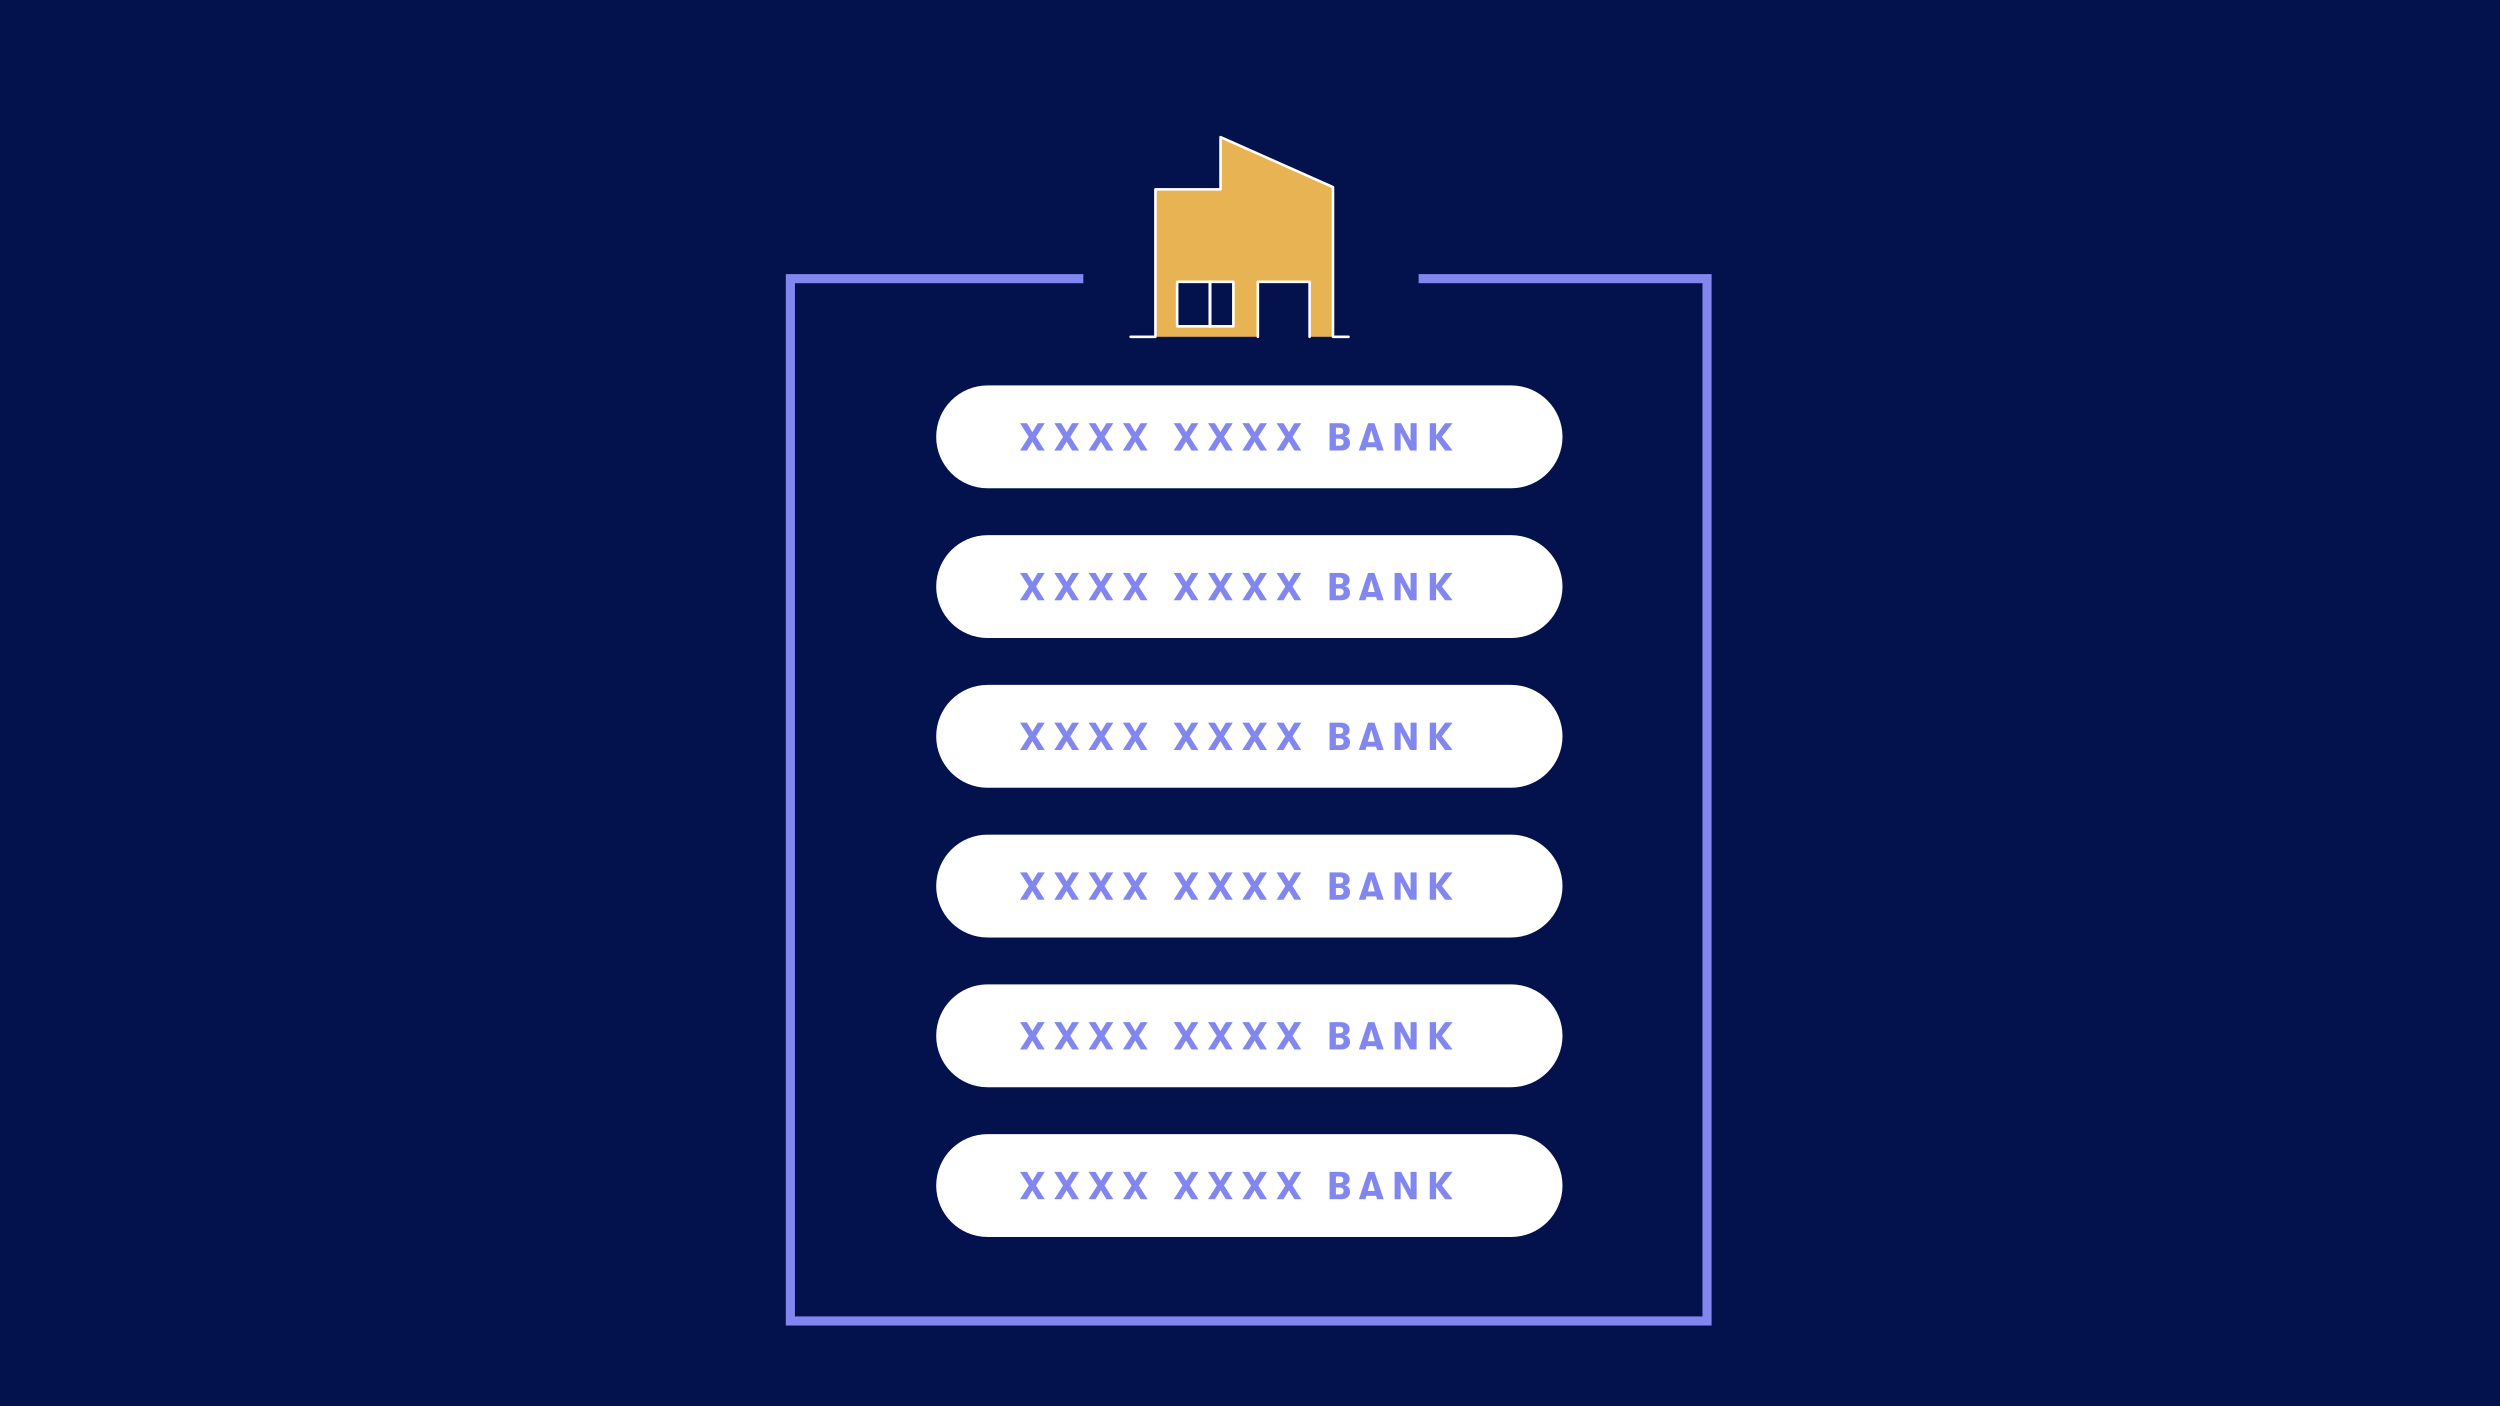 <svg width="1920" height="1080" viewBox="0 0 1920 1080" fill="none" xmlns="http://www.w3.org/2000/svg">
<rect x="0" y="0" width="1920" height="1080" fill="#333333" stroke="none"/>
<g clip-path="url(#clip0_1_26)">
<rect width="1920" height="1080" fill="white"/>
<path d="M1920 0H0V1080H1920V0Z" fill="#03124D"/>
<path d="M1200 795.5C1200 773.685 1182.32 756 1160.5 756H758.5C736.685 756 719 773.685 719 795.5C719 817.315 736.685 835 758.5 835H1160.5C1182.32 835 1200 817.315 1200 795.5Z" fill="white"/>
<path d="M1200 335.5C1200 313.685 1182.32 296 1160.5 296H758.5C736.685 296 719 313.685 719 335.5C719 357.315 736.685 375 758.5 375H1160.5C1182.32 375 1200 357.315 1200 335.5Z" fill="white"/>
<path d="M1200 565.5C1200 543.685 1182.32 526 1160.5 526H758.5C736.685 526 719 543.685 719 565.5C719 587.315 736.685 605 758.5 605H1160.5C1182.32 605 1200 587.315 1200 565.5Z" fill="white"/>
<path d="M1200 910.5C1200 888.685 1182.32 871 1160.5 871H758.5C736.685 871 719 888.685 719 910.5C719 932.315 736.685 950 758.5 950H1160.5C1182.32 950 1200 932.315 1200 910.5Z" fill="white"/>
<path d="M1200 450.5C1200 428.685 1182.32 411 1160.5 411H758.5C736.685 411 719 428.685 719 450.5C719 472.315 736.685 490 758.5 490H1160.5C1182.32 490 1200 472.315 1200 450.5Z" fill="white"/>
<path d="M1200 680.5C1200 658.685 1182.32 641 1160.5 641H758.5C736.685 641 719 658.685 719 680.5C719 702.315 736.685 720 758.5 720H1160.5C1182.32 720 1200 702.315 1200 680.5Z" fill="white"/>
<g clip-path="url(#clip1_1_26)">
<path d="M937.387 105.321V145.438H887.369V258.679H966.029V216.435H1005.78V258.679H1023.72V143.733L937.387 105.321ZM947.221 250.605H904.046V216.435H947.221V250.605Z" fill="#E8B353"/>
<path d="M868.324 258.679H887.37V145.425H937.388V105.321L1023.73 143.72V258.679H1035.68" stroke="white" stroke-width="2" stroke-linecap="round" stroke-linejoin="round"/>
<path d="M966.029 258.679V216.435H1005.78V258.679" stroke="white" stroke-width="2" stroke-linecap="round" stroke-linejoin="round"/>
<path d="M947.221 216.435H929.273V250.605H947.221V216.435Z" stroke="white" stroke-width="2" stroke-linecap="round" stroke-linejoin="round"/>
<path d="M929.274 216.435H904.047V250.605H929.274V216.435Z" stroke="white" stroke-width="2" stroke-linecap="round" stroke-linejoin="round"/>
</g>
<path d="M783.36 346L790.08 335.5L783.36 325H788.7L792.87 331.87L797.04 325H802.38L795.66 335.5L802.38 346H797.04L792.87 339.16L788.7 346H783.36ZM809.692 346L816.412 335.5L809.692 325H815.032L819.202 331.87L823.372 325H828.712L821.992 335.5L828.712 346H823.372L819.202 339.16L815.032 346H809.692ZM836.024 346L842.744 335.5L836.024 325H841.364L845.534 331.87L849.704 325H855.044L848.324 335.5L855.044 346H849.704L845.534 339.16L841.364 346H836.024ZM862.356 346L869.076 335.5L862.356 325H867.696L871.866 331.87L876.036 325H881.376L874.656 335.5L881.376 346H876.036L871.866 339.16L867.696 346H862.356ZM901.397 346L908.117 335.5L901.397 325H906.737L910.907 331.87L915.077 325H920.417L913.697 335.5L920.417 346H915.077L910.907 339.16L906.737 346H901.397ZM927.729 346L934.449 335.5L927.729 325H933.069L937.239 331.87L941.409 325H946.749L940.029 335.5L946.749 346H941.409L937.239 339.16L933.069 346H927.729ZM954.061 346L960.781 335.5L954.061 325H959.401L963.571 331.87L967.741 325H973.081L966.361 335.5L973.081 346H967.741L963.571 339.16L959.401 346H954.061ZM980.393 346L987.113 335.5L980.393 325H985.733L989.903 331.87L994.073 325H999.413L992.693 335.5L999.413 346H994.073L989.903 339.16L985.733 346H980.393ZM1032.48 335.26C1033.74 335.38 1034.77 335.88 1035.57 336.76C1036.39 337.62 1036.8 338.76 1036.8 340.18C1036.8 341.98 1036.2 343.4 1035 344.44C1033.8 345.48 1032.16 346 1030.08 346H1021.11V325H1029.75C1031.83 325 1033.47 325.49 1034.67 326.47C1035.89 327.43 1036.5 328.76 1036.5 330.46C1036.5 331.8 1036.14 332.88 1035.42 333.7C1034.7 334.5 1033.72 335.02 1032.48 335.26ZM1028.67 328.51H1025.97V333.61H1028.67C1029.59 333.61 1030.31 333.39 1030.83 332.95C1031.37 332.49 1031.64 331.86 1031.64 331.06C1031.64 330.26 1031.38 329.64 1030.86 329.2C1030.34 328.74 1029.61 328.51 1028.67 328.51ZM1029 342.31C1029.9 342.31 1030.61 342.07 1031.13 341.59C1031.65 341.09 1031.91 340.41 1031.91 339.55C1031.91 338.77 1031.64 338.15 1031.1 337.69C1030.58 337.21 1029.88 336.97 1029 336.97H1025.97V342.31H1029ZM1057.58 346L1056.86 343.45H1049.42L1048.7 346H1043.57L1050.68 325H1055.57L1062.71 346H1057.58ZM1050.5 339.64H1055.78L1053.14 330.31L1050.5 339.64ZM1071.05 346V325H1076.03L1083.32 338.59V325H1087.97V346H1082.99L1075.7 332.41V346H1071.05ZM1115.61 325L1107.36 335.41L1115.61 346H1109.82L1102.92 336.73V346H1098.06V325H1102.92V334.33L1109.85 325H1115.61Z" fill="#8187EF"/>
<path d="M783.36 461L790.08 450.5L783.36 440H788.7L792.87 446.87L797.04 440H802.38L795.66 450.5L802.38 461H797.04L792.87 454.16L788.7 461H783.36ZM809.692 461L816.412 450.5L809.692 440H815.032L819.202 446.87L823.372 440H828.712L821.992 450.5L828.712 461H823.372L819.202 454.16L815.032 461H809.692ZM836.024 461L842.744 450.5L836.024 440H841.364L845.534 446.87L849.704 440H855.044L848.324 450.5L855.044 461H849.704L845.534 454.16L841.364 461H836.024ZM862.356 461L869.076 450.5L862.356 440H867.696L871.866 446.87L876.036 440H881.376L874.656 450.5L881.376 461H876.036L871.866 454.16L867.696 461H862.356ZM901.397 461L908.117 450.5L901.397 440H906.737L910.907 446.87L915.077 440H920.417L913.697 450.5L920.417 461H915.077L910.907 454.16L906.737 461H901.397ZM927.729 461L934.449 450.5L927.729 440H933.069L937.239 446.87L941.409 440H946.749L940.029 450.5L946.749 461H941.409L937.239 454.16L933.069 461H927.729ZM954.061 461L960.781 450.5L954.061 440H959.401L963.571 446.87L967.741 440H973.081L966.361 450.5L973.081 461H967.741L963.571 454.16L959.401 461H954.061ZM980.393 461L987.113 450.5L980.393 440H985.733L989.903 446.87L994.073 440H999.413L992.693 450.5L999.413 461H994.073L989.903 454.16L985.733 461H980.393ZM1032.48 450.26C1033.74 450.38 1034.77 450.88 1035.57 451.76C1036.39 452.62 1036.8 453.76 1036.8 455.18C1036.8 456.98 1036.2 458.4 1035 459.44C1033.8 460.48 1032.16 461 1030.08 461H1021.11V440H1029.75C1031.83 440 1033.47 440.49 1034.67 441.47C1035.89 442.43 1036.5 443.76 1036.5 445.46C1036.5 446.8 1036.14 447.88 1035.42 448.7C1034.7 449.5 1033.72 450.02 1032.48 450.26ZM1028.67 443.51H1025.97V448.61H1028.67C1029.59 448.61 1030.31 448.39 1030.83 447.95C1031.37 447.49 1031.64 446.86 1031.64 446.06C1031.64 445.26 1031.38 444.64 1030.86 444.2C1030.34 443.74 1029.61 443.51 1028.67 443.51ZM1029 457.31C1029.9 457.31 1030.61 457.07 1031.13 456.59C1031.65 456.09 1031.91 455.41 1031.91 454.55C1031.91 453.77 1031.64 453.15 1031.1 452.69C1030.58 452.21 1029.88 451.97 1029 451.97H1025.97V457.31H1029ZM1057.58 461L1056.86 458.45H1049.42L1048.7 461H1043.57L1050.68 440H1055.57L1062.71 461H1057.58ZM1050.5 454.64H1055.78L1053.14 445.31L1050.5 454.64ZM1071.05 461V440H1076.03L1083.32 453.59V440H1087.97V461H1082.99L1075.7 447.41V461H1071.05ZM1115.61 440L1107.36 450.41L1115.61 461H1109.82L1102.92 451.73V461H1098.06V440H1102.92V449.33L1109.85 440H1115.61Z" fill="#8187EF"/>
<path d="M783.36 576L790.08 565.5L783.36 555H788.7L792.87 561.87L797.04 555H802.38L795.66 565.5L802.38 576H797.04L792.87 569.16L788.7 576H783.36ZM809.692 576L816.412 565.5L809.692 555H815.032L819.202 561.87L823.372 555H828.712L821.992 565.5L828.712 576H823.372L819.202 569.16L815.032 576H809.692ZM836.024 576L842.744 565.5L836.024 555H841.364L845.534 561.87L849.704 555H855.044L848.324 565.5L855.044 576H849.704L845.534 569.16L841.364 576H836.024ZM862.356 576L869.076 565.5L862.356 555H867.696L871.866 561.87L876.036 555H881.376L874.656 565.5L881.376 576H876.036L871.866 569.16L867.696 576H862.356ZM901.397 576L908.117 565.5L901.397 555H906.737L910.907 561.87L915.077 555H920.417L913.697 565.5L920.417 576H915.077L910.907 569.16L906.737 576H901.397ZM927.729 576L934.449 565.5L927.729 555H933.069L937.239 561.87L941.409 555H946.749L940.029 565.5L946.749 576H941.409L937.239 569.16L933.069 576H927.729ZM954.061 576L960.781 565.5L954.061 555H959.401L963.571 561.87L967.741 555H973.081L966.361 565.5L973.081 576H967.741L963.571 569.16L959.401 576H954.061ZM980.393 576L987.113 565.5L980.393 555H985.733L989.903 561.87L994.073 555H999.413L992.693 565.5L999.413 576H994.073L989.903 569.16L985.733 576H980.393ZM1032.48 565.26C1033.74 565.38 1034.77 565.88 1035.57 566.76C1036.39 567.62 1036.8 568.76 1036.8 570.18C1036.8 571.98 1036.2 573.4 1035 574.44C1033.8 575.48 1032.16 576 1030.08 576H1021.11V555H1029.75C1031.83 555 1033.47 555.49 1034.67 556.47C1035.89 557.43 1036.5 558.76 1036.5 560.46C1036.5 561.8 1036.14 562.88 1035.42 563.7C1034.7 564.5 1033.72 565.02 1032.48 565.26ZM1028.67 558.51H1025.97V563.61H1028.67C1029.59 563.61 1030.31 563.39 1030.83 562.95C1031.37 562.49 1031.64 561.86 1031.64 561.06C1031.64 560.26 1031.38 559.64 1030.86 559.2C1030.34 558.74 1029.61 558.51 1028.67 558.51ZM1029 572.31C1029.9 572.31 1030.61 572.07 1031.13 571.59C1031.65 571.09 1031.91 570.41 1031.91 569.55C1031.91 568.77 1031.64 568.15 1031.1 567.69C1030.58 567.21 1029.88 566.97 1029 566.97H1025.97V572.31H1029ZM1057.58 576L1056.86 573.45H1049.42L1048.7 576H1043.57L1050.68 555H1055.57L1062.71 576H1057.58ZM1050.5 569.64H1055.78L1053.14 560.31L1050.5 569.64ZM1071.05 576V555H1076.03L1083.32 568.59V555H1087.97V576H1082.99L1075.7 562.41V576H1071.05ZM1115.61 555L1107.36 565.41L1115.61 576H1109.82L1102.92 566.73V576H1098.06V555H1102.92V564.33L1109.85 555H1115.61Z" fill="#8187EF"/>
<path d="M783.36 691L790.08 680.5L783.36 670H788.7L792.87 676.87L797.04 670H802.38L795.66 680.5L802.38 691H797.04L792.87 684.16L788.7 691H783.36ZM809.692 691L816.412 680.5L809.692 670H815.032L819.202 676.87L823.372 670H828.712L821.992 680.5L828.712 691H823.372L819.202 684.16L815.032 691H809.692ZM836.024 691L842.744 680.5L836.024 670H841.364L845.534 676.87L849.704 670H855.044L848.324 680.5L855.044 691H849.704L845.534 684.16L841.364 691H836.024ZM862.356 691L869.076 680.5L862.356 670H867.696L871.866 676.87L876.036 670H881.376L874.656 680.5L881.376 691H876.036L871.866 684.16L867.696 691H862.356ZM901.397 691L908.117 680.5L901.397 670H906.737L910.907 676.87L915.077 670H920.417L913.697 680.5L920.417 691H915.077L910.907 684.16L906.737 691H901.397ZM927.729 691L934.449 680.5L927.729 670H933.069L937.239 676.87L941.409 670H946.749L940.029 680.5L946.749 691H941.409L937.239 684.16L933.069 691H927.729ZM954.061 691L960.781 680.5L954.061 670H959.401L963.571 676.87L967.741 670H973.081L966.361 680.5L973.081 691H967.741L963.571 684.16L959.401 691H954.061ZM980.393 691L987.113 680.5L980.393 670H985.733L989.903 676.87L994.073 670H999.413L992.693 680.5L999.413 691H994.073L989.903 684.16L985.733 691H980.393ZM1032.48 680.26C1033.74 680.38 1034.77 680.88 1035.57 681.76C1036.39 682.62 1036.8 683.76 1036.8 685.18C1036.8 686.98 1036.2 688.4 1035 689.44C1033.8 690.48 1032.16 691 1030.08 691H1021.11V670H1029.75C1031.83 670 1033.47 670.49 1034.67 671.47C1035.89 672.43 1036.5 673.76 1036.5 675.46C1036.5 676.8 1036.14 677.88 1035.42 678.7C1034.7 679.5 1033.72 680.02 1032.48 680.26ZM1028.67 673.51H1025.97V678.61H1028.67C1029.59 678.61 1030.31 678.39 1030.83 677.95C1031.37 677.49 1031.64 676.86 1031.64 676.06C1031.64 675.26 1031.38 674.64 1030.86 674.2C1030.34 673.74 1029.61 673.51 1028.67 673.51ZM1029 687.31C1029.9 687.31 1030.61 687.07 1031.13 686.59C1031.65 686.09 1031.91 685.41 1031.91 684.55C1031.91 683.77 1031.64 683.15 1031.1 682.69C1030.58 682.21 1029.88 681.97 1029 681.97H1025.97V687.31H1029ZM1057.58 691L1056.86 688.45H1049.42L1048.7 691H1043.57L1050.68 670H1055.57L1062.71 691H1057.58ZM1050.5 684.64H1055.78L1053.14 675.31L1050.5 684.64ZM1071.05 691V670H1076.03L1083.32 683.59V670H1087.97V691H1082.99L1075.7 677.41V691H1071.05ZM1115.61 670L1107.36 680.41L1115.61 691H1109.82L1102.92 681.73V691H1098.06V670H1102.92V679.33L1109.85 670H1115.61Z" fill="#8187EF"/>
<path d="M783.36 806L790.08 795.5L783.36 785H788.7L792.87 791.87L797.04 785H802.38L795.66 795.5L802.38 806H797.04L792.87 799.16L788.7 806H783.36ZM809.692 806L816.412 795.5L809.692 785H815.032L819.202 791.87L823.372 785H828.712L821.992 795.5L828.712 806H823.372L819.202 799.16L815.032 806H809.692ZM836.024 806L842.744 795.5L836.024 785H841.364L845.534 791.87L849.704 785H855.044L848.324 795.5L855.044 806H849.704L845.534 799.16L841.364 806H836.024ZM862.356 806L869.076 795.5L862.356 785H867.696L871.866 791.87L876.036 785H881.376L874.656 795.5L881.376 806H876.036L871.866 799.16L867.696 806H862.356ZM901.397 806L908.117 795.5L901.397 785H906.737L910.907 791.87L915.077 785H920.417L913.697 795.5L920.417 806H915.077L910.907 799.16L906.737 806H901.397ZM927.729 806L934.449 795.5L927.729 785H933.069L937.239 791.87L941.409 785H946.749L940.029 795.5L946.749 806H941.409L937.239 799.16L933.069 806H927.729ZM954.061 806L960.781 795.5L954.061 785H959.401L963.571 791.87L967.741 785H973.081L966.361 795.5L973.081 806H967.741L963.571 799.16L959.401 806H954.061ZM980.393 806L987.113 795.5L980.393 785H985.733L989.903 791.87L994.073 785H999.413L992.693 795.5L999.413 806H994.073L989.903 799.16L985.733 806H980.393ZM1032.48 795.26C1033.74 795.38 1034.77 795.88 1035.57 796.76C1036.39 797.62 1036.8 798.76 1036.8 800.18C1036.8 801.98 1036.2 803.4 1035 804.44C1033.8 805.48 1032.16 806 1030.08 806H1021.11V785H1029.75C1031.83 785 1033.47 785.49 1034.67 786.47C1035.89 787.43 1036.5 788.76 1036.5 790.46C1036.5 791.8 1036.14 792.88 1035.42 793.7C1034.7 794.5 1033.72 795.02 1032.48 795.26ZM1028.67 788.51H1025.97V793.61H1028.67C1029.59 793.61 1030.31 793.39 1030.83 792.95C1031.37 792.49 1031.64 791.86 1031.64 791.06C1031.64 790.26 1031.38 789.64 1030.86 789.2C1030.34 788.74 1029.61 788.51 1028.67 788.51ZM1029 802.31C1029.9 802.31 1030.61 802.07 1031.13 801.59C1031.65 801.09 1031.91 800.41 1031.91 799.55C1031.91 798.77 1031.64 798.15 1031.1 797.69C1030.58 797.21 1029.88 796.97 1029 796.97H1025.97V802.31H1029ZM1057.58 806L1056.86 803.45H1049.42L1048.7 806H1043.57L1050.68 785H1055.57L1062.71 806H1057.58ZM1050.5 799.64H1055.78L1053.14 790.31L1050.5 799.64ZM1071.05 806V785H1076.03L1083.32 798.59V785H1087.97V806H1082.99L1075.7 792.41V806H1071.05ZM1115.61 785L1107.36 795.41L1115.61 806H1109.82L1102.92 796.73V806H1098.06V785H1102.92V794.33L1109.85 785H1115.61Z" fill="#8187EF"/>
<path d="M783.36 921L790.08 910.5L783.36 900H788.7L792.87 906.87L797.04 900H802.38L795.66 910.5L802.38 921H797.04L792.87 914.16L788.7 921H783.36ZM809.692 921L816.412 910.5L809.692 900H815.032L819.202 906.87L823.372 900H828.712L821.992 910.5L828.712 921H823.372L819.202 914.16L815.032 921H809.692ZM836.024 921L842.744 910.5L836.024 900H841.364L845.534 906.87L849.704 900H855.044L848.324 910.5L855.044 921H849.704L845.534 914.16L841.364 921H836.024ZM862.356 921L869.076 910.5L862.356 900H867.696L871.866 906.87L876.036 900H881.376L874.656 910.5L881.376 921H876.036L871.866 914.16L867.696 921H862.356ZM901.397 921L908.117 910.5L901.397 900H906.737L910.907 906.87L915.077 900H920.417L913.697 910.5L920.417 921H915.077L910.907 914.16L906.737 921H901.397ZM927.729 921L934.449 910.5L927.729 900H933.069L937.239 906.87L941.409 900H946.749L940.029 910.5L946.749 921H941.409L937.239 914.16L933.069 921H927.729ZM954.061 921L960.781 910.5L954.061 900H959.401L963.571 906.87L967.741 900H973.081L966.361 910.5L973.081 921H967.741L963.571 914.16L959.401 921H954.061ZM980.393 921L987.113 910.5L980.393 900H985.733L989.903 906.87L994.073 900H999.413L992.693 910.5L999.413 921H994.073L989.903 914.16L985.733 921H980.393ZM1032.48 910.26C1033.74 910.38 1034.77 910.88 1035.57 911.76C1036.39 912.62 1036.8 913.76 1036.8 915.18C1036.8 916.98 1036.2 918.4 1035 919.44C1033.8 920.48 1032.16 921 1030.08 921H1021.11V900H1029.75C1031.83 900 1033.47 900.49 1034.67 901.47C1035.89 902.43 1036.5 903.76 1036.5 905.46C1036.5 906.8 1036.14 907.88 1035.42 908.7C1034.7 909.5 1033.72 910.02 1032.48 910.26ZM1028.67 903.51H1025.97V908.61H1028.67C1029.59 908.61 1030.31 908.39 1030.83 907.95C1031.37 907.49 1031.64 906.86 1031.64 906.06C1031.64 905.26 1031.38 904.64 1030.86 904.2C1030.34 903.74 1029.61 903.51 1028.67 903.51ZM1029 917.31C1029.9 917.31 1030.61 917.07 1031.13 916.59C1031.65 916.09 1031.91 915.41 1031.91 914.55C1031.91 913.77 1031.64 913.15 1031.1 912.69C1030.58 912.21 1029.88 911.97 1029 911.97H1025.97V917.31H1029ZM1057.58 921L1056.86 918.45H1049.42L1048.7 921H1043.57L1050.68 900H1055.57L1062.71 921H1057.58ZM1050.5 914.64H1055.78L1053.14 905.31L1050.5 914.64ZM1071.05 921V900H1076.03L1083.32 913.59V900H1087.97V921H1082.99L1075.7 907.41V921H1071.05ZM1115.61 900L1107.36 910.41L1115.61 921H1109.82L1102.92 911.73V921H1098.06V900H1102.92V909.33L1109.85 900H1115.61Z" fill="#8187EF"/>
<path d="M832 214H607V1014.5H1311V214H1089.5" stroke="#8187EF" stroke-width="7"/>
</g>
<defs>
<clipPath id="clip0_1_26">
<rect width="1920" height="1080" fill="white"/>
</clipPath>
<clipPath id="clip1_1_26">
<rect width="170" height="156" fill="white" transform="translate(867 104)"/>
</clipPath>
</defs>
</svg>
